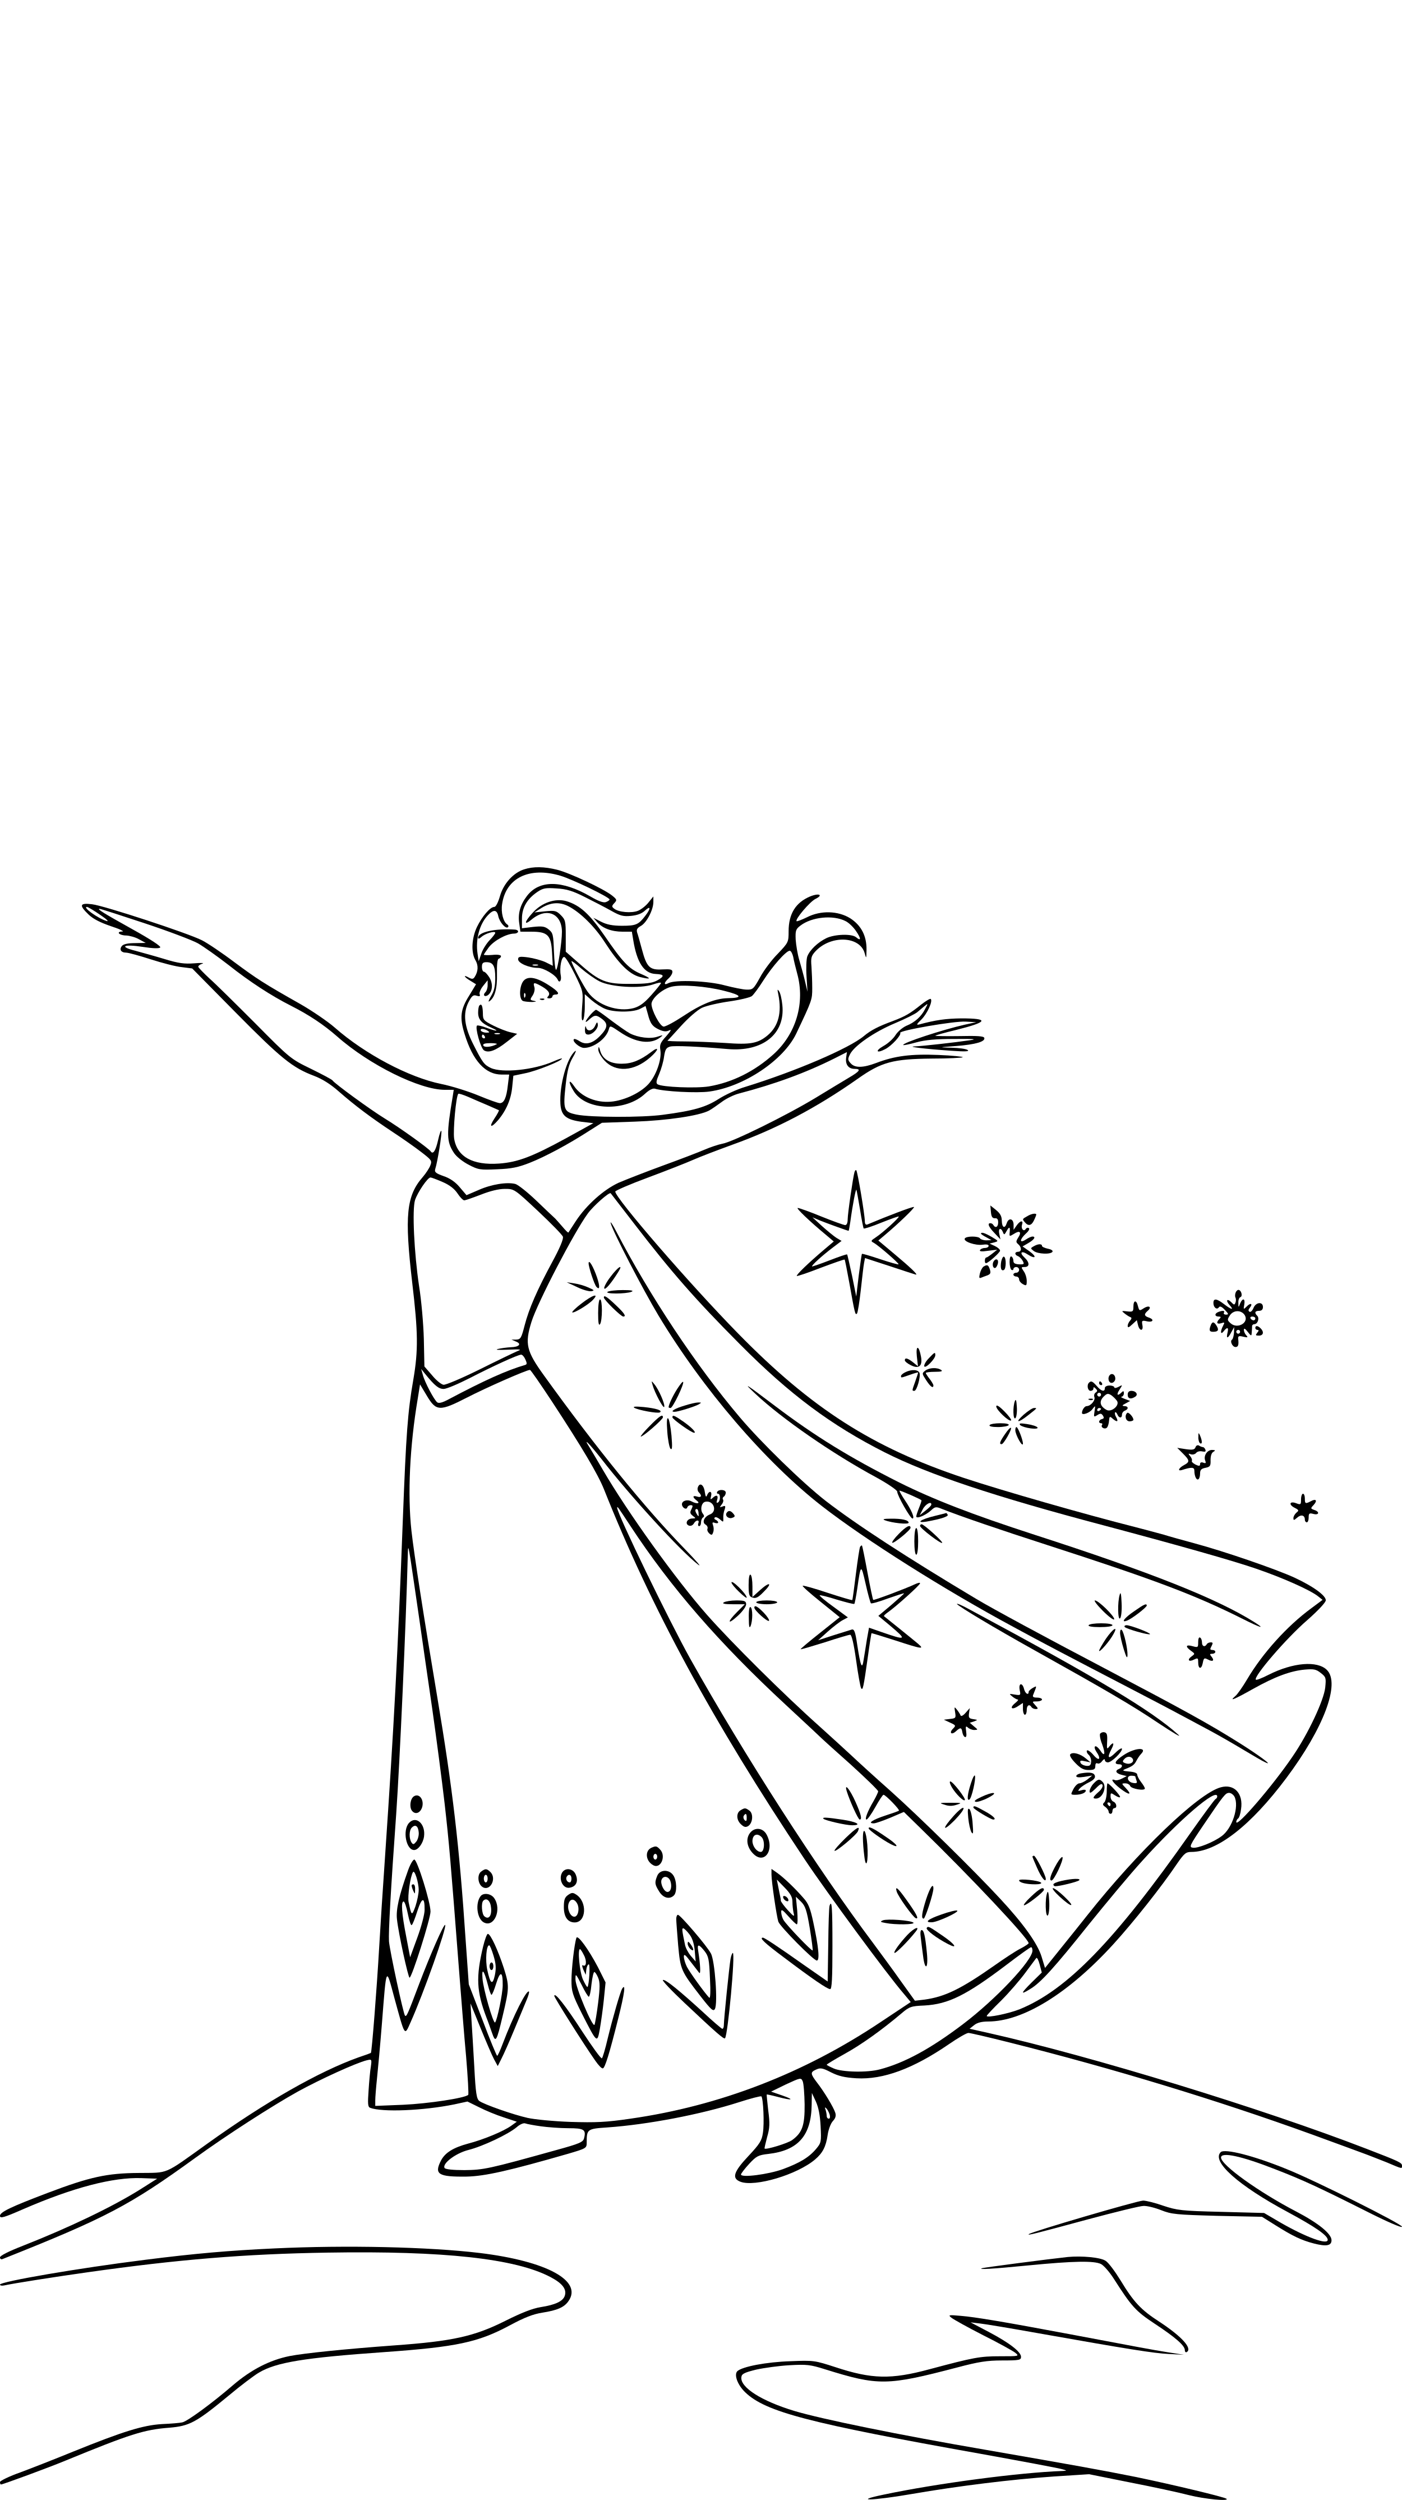 <?xml version="1.0" standalone="no"?>
<!DOCTYPE svg PUBLIC "-//W3C//DTD SVG 20010904//EN"
 "http://www.w3.org/TR/2001/REC-SVG-20010904/DTD/svg10.dtd">
<svg version="1.0" xmlns="http://www.w3.org/2000/svg"
 width="736pt" height="1312pt" viewBox="0 0 736 1312"
 preserveAspectRatio="xMidYMid meet">

<g transform="translate(0,1312) scale(0.1,-0.1)"
fill="#000000" stroke="none">
<path d="M2751 8557 c-56 -18 -107 -74 -126 -139 -10 -35 -22 -58 -30 -58 -22
0 -64 -50 -91 -105 -28 -59 -32 -134 -8 -175 16 -27 15 -59 -5 -89 -7 -10 -13
-11 -30 -2 -32 18 -25 3 9 -17 l29 -18 -35 -58 c-47 -74 -52 -117 -25 -203 43
-141 109 -213 195 -213 l39 0 -7 -56 c-7 -65 -20 -94 -42 -94 -9 0 -59 18
-112 40 -53 22 -142 50 -197 61 -167 34 -399 156 -558 296 -38 33 -119 88
-180 123 -193 109 -228 132 -348 221 -65 49 -141 100 -169 114 -73 37 -514
182 -577 189 -65 8 -69 -5 -18 -54 24 -23 61 -42 117 -61 46 -15 73 -28 60
-28 -35 -1 -16 -21 21 -21 18 -1 48 -9 67 -20 l35 -19 -56 -1 c-37 0 -61 -5
-69 -15 -15 -18 -5 -35 22 -35 12 0 70 -16 129 -35 59 -19 132 -38 163 -41
l55 -7 228 -231 c239 -242 299 -290 410 -332 45 -17 88 -44 132 -83 87 -76
169 -137 282 -212 52 -34 120 -82 151 -106 53 -41 57 -45 47 -70 -5 -14 -23
-41 -39 -60 -87 -99 -97 -203 -56 -555 31 -261 32 -356 6 -508 -30 -172 -38
-286 -55 -730 -27 -712 -46 -1074 -94 -1780 -11 -157 -25 -373 -31 -480 -11
-194 -38 -542 -43 -545 -1 -1 -31 -12 -67 -24 -204 -73 -486 -233 -790 -451
-235 -168 -200 -153 -363 -155 -165 -1 -256 -21 -475 -104 -195 -74 -252 -101
-252 -121 0 -15 19 -10 124 36 261 113 469 167 618 162 l83 -3 -90 -57 c-142
-89 -368 -198 -612 -294 -77 -30 -123 -53 -123 -62 0 -8 6 -12 13 -9 543 216
667 281 1012 531 164 119 405 274 540 349 119 65 303 149 359 163 28 7 28 6
23 -32 -4 -22 -9 -78 -12 -125 -5 -71 -4 -87 8 -92 63 -24 280 -15 442 18 l69
15 61 -30 c33 -17 91 -41 129 -53 l69 -23 -29 -21 c-40 -29 -146 -73 -227 -94
-78 -21 -121 -48 -142 -89 -37 -72 -14 -86 135 -84 96 2 224 31 533 120 95 28
97 29 97 59 0 70 3 72 108 79 213 15 490 68 690 132 62 20 116 34 119 31 10
-11 16 -143 8 -192 -6 -41 -17 -58 -76 -121 -78 -83 -89 -117 -42 -135 76 -29
298 37 392 117 40 34 57 67 66 129 4 28 16 60 27 72 14 15 18 28 13 44 -9 29
-60 113 -97 160 -34 45 -35 53 -3 67 22 10 34 8 78 -15 40 -20 71 -27 133 -31
140 -8 297 50 484 178 48 33 94 60 104 60 9 0 108 -23 219 -51 542 -136 1085
-301 1582 -481 121 -44 243 -89 270 -99 28 -10 83 -32 124 -48 85 -36 81 -35
81 -18 0 16 -13 22 -184 88 -548 212 -1445 487 -1988 609 l-98 22 24 19 c16
13 40 19 73 19 183 0 422 147 659 407 103 113 253 302 333 421 38 55 47 62 75
62 135 0 312 138 499 388 196 262 284 496 213 567 -50 50 -178 40 -308 -26
-33 -17 -62 -28 -65 -25 -15 14 159 217 269 312 59 52 98 94 98 105 0 25 -66
73 -165 119 -96 44 -365 137 -525 180 -63 17 -135 37 -160 45 -25 7 -92 25
-150 40 -261 66 -695 190 -903 259 -477 159 -796 363 -1182 757 -253 258 -645
711 -645 745 0 5 78 39 173 74 94 35 201 77 237 93 36 16 128 51 205 79 229
82 439 192 658 346 124 88 185 104 389 106 86 0 159 4 162 7 4 3 -54 9 -127
12 -145 6 -230 -5 -327 -42 -69 -26 -112 -27 -134 -2 -16 17 -16 23 -4 47 21
44 126 117 235 163 55 23 109 50 119 59 11 9 28 24 38 32 18 15 19 14 3 -15
-20 -40 -54 -71 -99 -89 -20 -9 -45 -30 -57 -49 -11 -18 -39 -44 -63 -57 -46
-26 -37 -41 10 -16 33 17 85 74 78 85 -8 12 285 63 344 59 l55 -3 -60 -13
c-115 -26 -333 -97 -323 -107 2 -2 32 4 68 14 47 13 103 18 200 18 106 1 123
-1 80 -7 -81 -12 -243 -30 -287 -32 -47 -1 46 -13 192 -23 72 -5 96 -4 85 4
-8 6 -46 11 -85 12 -69 2 -69 2 25 9 102 8 154 23 147 43 -3 9 -37 11 -130 9
-70 -1 -127 0 -127 2 0 2 49 16 108 30 169 42 178 61 29 61 -80 -1 -133 -8
-222 -32 -16 -4 -13 2 12 26 31 31 61 97 49 108 -3 3 -25 -10 -48 -28 -61 -49
-85 -63 -151 -88 -76 -28 -115 -48 -151 -78 -77 -65 -360 -186 -622 -267 -45
-13 -109 -43 -143 -65 -66 -42 -131 -61 -291 -82 -110 -15 -381 -14 -453 1
-68 14 -72 25 -57 160 8 71 17 106 37 140 15 25 20 40 12 33 -43 -35 -83 -180
-77 -277 4 -62 30 -83 113 -94 l60 -7 -145 -80 c-176 -96 -252 -125 -350 -132
-139 -10 -221 36 -236 132 -6 45 10 222 22 234 2 3 26 -5 52 -16 26 -12 72
-31 102 -44 30 -13 57 -25 59 -26 2 -1 -8 -21 -23 -43 -31 -47 -19 -53 19 -9
43 51 68 110 74 174 l6 59 62 13 c57 11 193 65 193 77 0 3 -20 -4 -45 -15
-102 -45 -269 -62 -329 -34 -35 17 -43 28 -93 127 -46 92 -53 159 -24 217 18
35 26 41 43 35 16 -5 20 -3 16 8 -3 7 5 27 18 43 l24 30 0 -26 c0 -14 -5 -30
-12 -37 -16 -16 -2 -28 16 -13 22 19 25 58 5 91 -10 16 -23 30 -29 30 -5 0
-10 11 -10 25 0 19 5 25 23 25 36 0 47 -19 47 -83 0 -44 -6 -69 -22 -95 -12
-20 -16 -32 -10 -28 29 18 43 68 41 144 -1 50 2 77 9 80 7 2 12 8 12 14 0 6
-19 9 -45 6 -25 -2 -45 -1 -45 1 0 2 12 20 26 39 28 36 93 71 132 72 26 0 30
19 5 21 -104 7 -193 -13 -193 -43 0 -7 7 -5 18 5 20 18 72 33 72 21 0 -4 -13
-22 -30 -39 -16 -17 -36 -48 -43 -70 l-14 -40 -6 40 c-11 75 10 155 55 202 29
31 47 29 54 -6 7 -32 40 -69 51 -57 4 4 2 10 -4 14 -21 13 -34 64 -27 107 20
137 142 197 305 149 62 -18 259 -113 259 -125 0 -4 -9 -10 -20 -14 -13 -4 -40
6 -79 29 -150 87 -270 89 -335 3 -35 -46 -48 -92 -40 -144 l6 -43 58 0 c85 0
103 -18 108 -108 l4 -71 -38 19 c-22 10 -63 21 -91 25 -45 6 -53 4 -53 -10 0
-20 57 -45 104 -45 31 0 93 -37 104 -62 9 -21 21 -4 16 22 -8 40 4 102 19 97
7 -2 32 -44 56 -93 43 -88 43 -90 37 -167 -4 -53 -3 -76 4 -72 5 3 10 36 10
72 l0 65 35 -31 c20 -17 52 -38 72 -46 46 -19 146 -19 183 0 l29 15 12 -42
c13 -52 25 -67 64 -84 22 -9 35 -9 50 -1 12 6 5 -6 -17 -31 -32 -35 -36 -46
-31 -75 7 -48 -22 -132 -63 -177 -46 -50 -140 -92 -212 -93 -73 -2 -143 31
-177 81 -31 45 -33 23 -3 -25 63 -103 273 -110 376 -12 21 19 39 28 50 25 47
-15 222 -24 286 -15 181 25 389 164 456 304 84 177 84 178 84 239 0 34 -2 84
-4 113 -4 45 -1 56 20 79 80 87 233 82 259 -8 9 -32 9 -31 10 17 1 73 -28 128
-85 165 -64 40 -156 43 -229 5 -27 -13 -51 -22 -53 -20 -10 9 70 103 99 117
43 21 19 32 -28 13 -76 -32 -113 -91 -113 -183 0 -57 -1 -59 -57 -118 -32 -32
-74 -88 -93 -124 -34 -61 -38 -65 -70 -64 -19 0 -71 11 -114 22 -87 24 -261
31 -297 12 -25 -14 -25 2 1 25 11 10 20 25 20 34 0 13 -10 15 -53 13 -66 -4
-82 11 -107 105 -10 37 -21 77 -25 88 -5 16 0 24 19 35 30 16 66 84 66 126 l0
29 -25 -31 c-13 -17 -38 -37 -55 -44 -34 -14 -103 -8 -126 11 -13 10 -13 14 1
29 15 16 14 19 -12 40 -44 35 -223 119 -288 135 -68 17 -125 18 -174 2z m321
-146 c46 -23 108 -55 138 -72 46 -26 63 -30 103 -26 32 3 56 12 72 27 31 29
33 13 3 -26 -36 -47 -49 -53 -122 -53 -50 0 -80 6 -110 21 l-41 21 20 -23 c28
-32 76 -50 133 -50 l49 0 7 -42 c19 -120 57 -178 119 -180 46 -2 47 -12 5 -35
-25 -13 -59 -17 -138 -17 -128 -1 -162 12 -267 105 l-73 64 0 83 c0 76 -2 85
-26 109 -23 23 -31 25 -82 20 l-57 -6 40 25 c47 28 93 31 138 8 63 -32 140
-108 193 -191 72 -111 128 -167 184 -181 61 -15 62 -8 1 18 -61 27 -93 61
-189 201 -77 112 -128 158 -198 179 -58 17 -130 -7 -178 -61 -44 -48 -47 -70
-5 -35 77 65 158 33 159 -64 0 -54 -22 -200 -31 -200 -4 0 -9 43 -11 96 -3 88
-5 98 -28 116 -20 16 -33 18 -82 13 l-58 -7 0 50 c0 57 26 103 80 140 31 21
44 23 102 19 53 -3 85 -13 150 -46z m-2547 -92 c33 -22 49 -37 35 -33 -45 13
-130 74 -103 74 4 0 35 -18 68 -41z m232 -44 c124 -41 251 -89 282 -106 31
-18 103 -69 161 -114 111 -88 225 -162 328 -214 93 -47 170 -98 242 -161 170
-150 434 -280 565 -280 l47 0 -5 -32 c-34 -202 -33 -240 6 -299 13 -20 46 -46
77 -62 51 -27 61 -28 150 -24 76 3 110 10 171 34 81 32 201 96 311 167 l68 43
172 6 c171 6 339 31 390 58 13 7 42 27 65 44 23 18 64 38 90 45 191 50 352
109 504 185 l65 33 -4 -29 c-5 -36 12 -59 44 -59 36 0 29 -12 -29 -46 -29 -17
-106 -64 -172 -104 -151 -92 -441 -235 -493 -243 -21 -4 -63 -18 -93 -31 -30
-13 -129 -51 -220 -84 -90 -33 -195 -74 -232 -90 -78 -36 -169 -117 -224 -201
-20 -31 -38 -58 -39 -60 -2 -2 -15 11 -30 29 -15 18 -33 37 -39 44 -7 6 -51
48 -98 93 -47 45 -97 85 -112 89 -44 11 -126 -2 -193 -32 l-63 -27 -35 41
c-23 28 -52 48 -85 59 -42 15 -49 21 -44 38 12 36 36 187 32 199 -2 6 -10 -15
-17 -47 -13 -58 -27 -78 -39 -60 -10 15 -160 123 -242 173 -75 46 -264 184
-273 199 -3 5 -54 32 -113 61 -107 52 -110 54 -293 239 -102 102 -210 209
-241 236 -30 28 -56 55 -58 60 -1 6 8 13 21 17 13 4 -6 5 -42 2 -52 -4 -83 0
-155 22 -49 15 -119 34 -155 44 -88 22 -61 36 41 20 51 -8 84 -9 90 -3 6 6
-49 42 -148 97 -151 84 -186 106 -170 106 5 0 110 -34 234 -75z m3683 10 c16
-8 41 -32 54 -52 27 -39 27 -55 0 -32 -23 19 -112 16 -156 -5 -45 -22 -87 -62
-100 -96 -5 -14 -7 -61 -4 -105 l5 -80 -13 55 c-7 30 -21 80 -30 111 -9 30
-17 79 -19 108 -2 47 1 55 25 73 60 46 173 57 238 23z m-276 -187 c3 -18 13
-58 21 -88 42 -153 -5 -316 -125 -424 -99 -89 -215 -147 -338 -168 -68 -11
-246 -4 -270 11 -9 6 -7 19 8 53 11 26 23 67 26 92 6 38 11 47 32 53 24 6 150
0 302 -13 184 -16 303 79 287 231 -3 30 -10 62 -17 72 -9 14 -10 11 -4 -17 19
-95 0 -166 -55 -213 -52 -44 -92 -51 -225 -41 -67 4 -162 8 -213 8 -51 0 -91
2 -89 4 2 1 34 36 71 77 37 41 85 83 109 95 23 11 88 26 145 34 56 8 110 21
118 28 9 7 37 45 61 83 48 75 119 155 138 155 6 0 14 -15 18 -32z m-1016 -129
c60 -30 212 -39 280 -16 23 8 42 12 42 8 0 -4 -23 -33 -51 -64 -37 -42 -61
-59 -92 -68 -83 -22 -189 14 -241 84 -23 31 -86 150 -86 162 0 4 23 -13 51
-38 28 -24 71 -55 97 -68z m-325 84 c-7 -2 -19 -2 -25 0 -7 3 -2 5 12 5 14 0
19 -2 13 -5z m981 -134 c92 -23 97 -37 15 -38 -64 -2 -136 -30 -229 -92 -50
-33 -98 -59 -107 -57 -20 4 -62 84 -63 118 0 29 56 79 104 91 50 13 184 3 280
-22z m-1480 -1003 c37 -16 62 -36 78 -60 13 -20 29 -36 35 -36 7 0 46 14 88
30 48 19 93 30 125 30 50 0 50 0 175 -117 68 -64 127 -124 130 -134 4 -12 -17
-61 -55 -131 -80 -148 -123 -246 -146 -335 -17 -66 -21 -73 -44 -74 l-25 0 23
-10 c32 -12 18 -29 -26 -30 -20 -1 -50 -5 -67 -9 -19 -5 1 -6 50 -4 70 3 76 2
50 -8 -16 -7 -106 -50 -198 -96 -93 -46 -178 -82 -189 -80 -12 2 -39 24 -60
50 l-40 46 -3 144 c-2 78 -13 204 -25 278 -26 174 -37 403 -21 452 14 41 66
118 81 118 5 0 34 -11 64 -24z m1007 -221 c195 -253 318 -394 554 -631 261
-263 479 -425 760 -567 230 -116 570 -230 1145 -382 387 -103 682 -186 806
-229 140 -48 283 -112 323 -144 l24 -19 -59 -44 c-127 -93 -256 -236 -337
-373 -23 -39 -51 -79 -62 -88 -35 -30 -8 -19 92 37 116 65 197 95 273 102 47
4 59 2 84 -18 27 -21 28 -26 23 -76 -7 -67 -90 -244 -172 -363 -104 -153 -295
-375 -295 -343 0 7 4 14 9 18 6 3 13 25 16 49 13 83 -36 135 -107 115 -118
-32 -436 -338 -699 -670 -28 -35 -89 -112 -137 -171 l-86 -107 -18 59 c-21 69
-96 174 -218 305 -131 142 -423 429 -575 565 -77 68 -169 152 -205 186 -36 33
-112 103 -170 155 -182 162 -464 442 -589 584 -163 185 -416 537 -546 760 -32
55 -65 110 -73 123 -32 50 0 17 65 -65 151 -195 417 -485 508 -555 22 -17 -10
20 -71 83 -209 215 -467 533 -737 908 -94 130 -103 167 -67 283 30 98 225 473
296 569 29 40 113 114 120 106 1 -1 57 -74 125 -162z m-573 -710 c9 -20 9 -26
-1 -29 -97 -28 -216 -82 -401 -180 -33 -18 -53 -23 -61 -16 -17 14 -65 105
-75 143 l-9 32 20 -25 c51 -63 72 -80 98 -80 15 0 76 26 137 57 120 62 253
123 270 123 6 0 16 -11 22 -25z m139 -220 c158 -241 241 -381 273 -460 250
-628 568 -1214 1055 -1945 117 -175 431 -602 521 -706 l35 -42 -158 -105
c-402 -269 -845 -440 -1313 -507 -130 -19 -181 -21 -315 -17 -88 3 -189 13
-225 21 -76 17 -230 71 -254 89 -14 11 -19 41 -26 177 -5 91 -12 203 -15 250
l-5 85 53 -130 c29 -71 61 -146 71 -164 l19 -35 20 40 c11 21 42 91 68 154 26
63 55 132 64 154 9 21 14 40 12 43 -12 12 -81 -124 -138 -274 -13 -35 -26 -63
-29 -63 -3 0 -38 84 -77 188 l-72 187 -16 225 c-34 508 -69 803 -150 1286 -70
416 -121 744 -135 869 -21 192 -9 445 33 694 l12 75 36 -60 c49 -82 67 -83
213 -8 97 50 308 143 328 144 4 0 55 -74 115 -165z m413 -655 c211 -321 462
-611 815 -938 105 -97 192 -179 195 -182 3 -3 69 -63 148 -133 78 -71 142
-133 142 -139 0 -5 -11 -28 -24 -51 -32 -54 -48 -97 -37 -97 5 0 26 29 46 65
20 36 39 65 43 65 11 0 87 -79 81 -83 -2 -3 -34 -14 -71 -26 -67 -22 -96 -41
-61 -41 10 0 49 14 88 30 l70 30 89 -87 c263 -256 566 -578 566 -602 0 -3 -20
-17 -46 -30 -25 -13 -84 -52 -132 -86 -178 -125 -261 -165 -368 -180 l-51 -6
-74 103 c-40 57 -106 146 -145 199 -292 389 -678 989 -961 1494 -110 197 -383
760 -383 791 0 11 3 6 70 -96z m-1110 -480 c17 -118 48 -336 70 -485 21 -148
50 -369 64 -490 24 -211 31 -296 76 -878 11 -141 27 -345 37 -452 9 -107 14
-197 11 -200 -17 -17 -210 -46 -340 -52 l-148 -6 0 29 c0 16 4 67 9 114 5 47
17 177 26 290 24 306 21 299 65 135 57 -208 53 -202 85 -130 68 151 192 501
182 512 -7 6 -77 -153 -137 -311 -59 -156 -66 -174 -74 -165 -9 11 -80 341
-84 390 -3 49 9 266 38 669 19 276 51 987 61 1365 1 45 3 42 15 -35 7 -47 27
-182 44 -300z m4280 -939 c27 -51 -11 -169 -68 -209 -44 -32 -123 -63 -149
-60 -22 3 -19 10 54 118 109 161 116 169 135 170 10 0 22 -9 28 -19z m-90 0
c0 -5 -4 -11 -8 -13 -5 -1 -64 -82 -132 -178 -399 -568 -649 -825 -898 -926
-58 -23 -172 -46 -172 -35 0 4 34 40 76 81 41 41 98 107 126 145 29 39 55 74
58 78 4 5 12 -11 18 -34 l11 -42 -54 -53 c-58 -58 -59 -66 -6 -33 55 33 127
113 305 336 92 114 219 267 284 338 192 213 392 385 392 336z m-970 -809 c0
-52 -195 -258 -366 -387 -169 -128 -305 -202 -434 -236 -66 -18 -197 -15 -242
4 -21 9 -38 18 -38 20 0 3 42 28 94 57 87 48 195 125 299 213 41 35 50 38 120
41 126 7 220 54 430 213 67 51 125 93 130 93 4 0 7 -8 7 -18z m-1196 -807 c1
-110 -12 -148 -65 -187 -22 -17 -138 -52 -145 -45 -2 1 5 28 13 60 14 48 15
72 6 140 -5 45 -9 83 -8 84 0 1 25 -4 55 -12 79 -21 95 -17 26 7 l-58 20 78
38 c78 36 79 36 88 16 5 -12 9 -66 10 -121z m84 -115 c4 -82 3 -87 -24 -119
-37 -44 -85 -73 -174 -106 -78 -28 -220 -46 -220 -28 0 5 19 30 43 56 38 41
48 46 101 52 156 18 225 96 227 259 l1 61 21 -45 c14 -31 22 -72 25 -130z m47
63 c4 -14 2 -23 -4 -23 -6 0 -11 6 -11 14 0 8 -3 23 -6 33 -5 12 -4 15 3 8 6
-5 14 -20 18 -32z m-1516 -63 c36 -5 101 -10 144 -10 83 0 95 -7 83 -53 -5
-20 -23 -28 -143 -61 -359 -100 -384 -105 -485 -106 -60 0 -99 4 -104 11 -14
23 58 78 126 95 75 19 208 82 252 119 17 15 37 24 46 20 8 -3 45 -10 81 -15z"/>
<path d="M3206 6700 c11 -44 170 -350 251 -485 232 -385 560 -768 858 -1000
225 -175 646 -441 1005 -634 147 -80 267 -143 600 -316 135 -70 268 -140 295
-155 28 -15 91 -49 140 -75 50 -27 128 -72 176 -101 47 -28 96 -57 110 -63 51
-25 -35 39 -146 108 -154 96 -266 158 -695 384 -320 168 -590 314 -675 365
-365 218 -632 392 -791 515 -123 96 -340 308 -450 438 -232 274 -473 638 -648
974 -20 39 -34 59 -30 45z"/>
<path d="M3090 6489 c0 -20 30 -111 41 -123 18 -20 19 3 3 50 -19 56 -44 98
-44 73z"/>
<path d="M3206 6420 c-21 -27 -36 -55 -34 -62 4 -11 35 24 73 85 29 46 1 30
-39 -23z"/>
<path d="M3029 6365 c30 -15 64 -24 75 -22 18 3 16 6 -14 19 -19 9 -53 19 -75
22 l-40 6 54 -25z"/>
<path d="M3190 6340 c-19 -12 96 -12 125 0 14 6 0 9 -45 9 -36 0 -72 -4 -80
-9z"/>
<path d="M3052 6278 c-29 -22 -50 -43 -48 -46 7 -7 88 42 110 67 33 36 -4 24
-62 -21z"/>
<path d="M3170 6310 c0 -12 90 -100 102 -100 17 0 6 17 -35 56 -50 48 -67 59
-67 44z"/>
<path d="M3140 6228 c0 -51 3 -68 10 -58 13 20 13 130 0 130 -6 0 -10 -31 -10
-72z"/>
<path d="M3426 5850 c11 -40 57 -126 61 -114 5 14 -29 92 -52 119 -16 20 -16
19 -9 -5z"/>
<path d="M3555 5830 c-23 -36 -45 -83 -45 -96 0 -2 5 -4 10 -4 12 0 74 130 66
137 -3 3 -16 -14 -31 -37z"/>
<path d="M3965 5805 c138 -130 405 -315 633 -438 62 -34 112 -68 112 -76 0
-20 69 -141 80 -141 14 0 -5 45 -41 98 -16 24 -28 46 -27 48 3 3 108 -43 115
-50 2 -2 -4 -19 -12 -39 -8 -20 -15 -41 -15 -46 0 -15 50 6 78 32 20 19 26 20
55 8 101 -40 306 -110 557 -191 560 -181 772 -261 1018 -384 101 -51 129 -59
67 -20 -195 123 -542 261 -1155 459 -327 106 -530 185 -709 274 -260 131 -442
243 -650 400 -164 124 -173 129 -106 66z m924 -582 c0 -5 -14 -19 -31 -32
l-30 -24 16 31 c14 28 47 45 45 25z"/>
<path d="M3595 5743 c-52 -15 -81 -33 -54 -33 19 0 105 27 127 39 16 10 15 10
-3 10 -11 0 -42 -7 -70 -16z"/>
<path d="M3330 5731 c20 -12 122 -31 134 -24 16 10 -18 21 -84 28 -43 4 -60 3
-50 -4z"/>
<path d="M3410 5635 c-30 -30 -50 -55 -46 -55 13 0 116 90 116 101 0 19 -17 8
-70 -46z"/>
<path d="M3530 5681 c0 -10 100 -81 114 -81 14 0 -15 30 -60 61 -45 31 -54 34
-54 20z"/>
<path d="M3503 5606 c3 -43 11 -84 17 -90 9 -8 10 9 5 69 -4 44 -12 85 -17 90
-7 7 -9 -16 -5 -69z"/>
<path d="M3664 5315 c-4 -9 -2 -21 5 -28 17 -17 13 -29 -9 -22 -25 8 -26 -3
-2 -21 21 -16 0 -19 -28 -4 -22 12 -50 3 -50 -15 0 -18 23 -32 28 -17 2 7 10
12 18 12 12 0 12 -4 4 -21 -9 -17 -8 -23 7 -35 17 -13 17 -13 -3 -14 -27 0
-40 -28 -18 -37 10 -4 20 1 26 10 11 21 32 22 24 2 -3 -8 -1 -15 4 -15 6 0 10
9 10 19 0 11 5 23 10 26 8 5 7 11 0 20 -16 20 -8 59 13 63 44 9 65 -52 23 -67
-30 -12 -42 -42 -22 -53 8 -5 13 -14 10 -22 -3 -7 2 -18 10 -25 12 -10 15 -8
20 7 4 11 3 27 -1 37 -5 14 -3 17 10 12 9 -3 17 -2 17 2 0 5 -6 11 -12 14 -7
2 -10 8 -6 12 5 5 16 0 27 -9 18 -17 19 -16 18 6 -1 13 2 33 7 45 6 19 4 22
-11 16 -16 -6 -16 -5 -5 10 8 9 11 21 8 26 -4 5 -2 12 4 16 5 3 10 13 10 21 0
16 -36 19 -45 4 -3 -5 -1 -10 4 -10 14 0 14 -37 0 -46 -8 -4 -9 0 -4 15 7 23
-4 28 -24 9 -11 -11 -13 -9 -8 10 6 26 -10 30 -21 5 -5 -14 -8 -9 -12 16 -5
38 -26 52 -36 26z m3 -137 c2 -18 0 -20 -7 -8 -12 18 -13 30 -2 30 4 0 9 -10
9 -22z"/>
<path d="M3814 5179 c-9 -16 12 -33 31 -25 14 5 15 9 5 21 -15 18 -26 19 -36
4z"/>
<path d="M4905 5163 c-71 -17 -102 -39 -40 -29 73 13 116 27 110 36 -4 6 -7
10 -8 9 -1 -1 -29 -8 -62 -16z"/>
<path d="M4645 5141 c35 -14 125 -24 125 -13 0 14 -36 22 -95 21 -36 0 -44 -3
-30 -8z"/>
<path d="M4830 5111 c0 -12 109 -95 116 -89 6 6 -96 98 -108 98 -5 0 -8 -4 -8
-9z"/>
<path d="M4718 5069 c-22 -22 -37 -43 -34 -46 6 -7 96 66 96 78 0 20 -24 7
-62 -32z"/>
<path d="M4800 5030 c0 -40 4 -70 10 -70 6 0 10 30 10 70 0 40 -4 70 -10 70
-6 0 -10 -30 -10 -70z"/>
<path d="M4515 5001 c-3 -6 -13 -71 -22 -143 -9 -73 -17 -134 -19 -136 -1 -2
-59 15 -129 38 -69 23 -129 40 -131 37 -3 -3 40 -41 95 -85 l99 -80 -104 -83
c-57 -45 -103 -84 -101 -85 2 -2 58 15 126 36 67 22 128 40 134 40 8 0 19 -47
31 -132 10 -73 22 -139 26 -147 9 -18 13 0 36 164 9 66 18 121 19 123 1 1 57
-16 125 -38 141 -46 155 -48 119 -17 -26 22 -170 138 -178 144 -3 2 6 11 19
20 43 30 170 144 170 153 0 5 -12 2 -27 -5 -46 -22 -216 -86 -219 -82 -2 2
-16 66 -30 143 -14 76 -27 140 -29 142 -2 2 -6 -1 -10 -7z m57 -296 c3 -3 43
8 88 25 46 16 85 29 86 27 1 -1 -29 -28 -66 -60 l-69 -58 59 -49 c94 -79 90
-82 -45 -35 l-63 22 -11 -61 c-5 -34 -13 -81 -17 -106 -8 -56 -16 -39 -34 78
-10 69 -16 83 -29 79 -9 -3 -52 -16 -96 -30 l-80 -26 50 45 c28 25 63 52 78
60 l28 15 -76 56 c-42 30 -74 57 -72 60 3 2 44 -8 91 -23 48 -14 89 -25 91
-22 2 2 9 37 15 78 19 133 20 133 44 28 12 -54 25 -100 28 -103z"/>
<path d="M3930 4801 c0 -52 3 -61 21 -66 16 -6 30 1 57 29 49 48 34 57 -17 11
l-41 -37 0 55 c0 31 -4 59 -10 62 -6 4 -10 -16 -10 -54z"/>
<path d="M3840 4814 c0 -6 18 -28 40 -49 22 -21 40 -35 40 -30 -1 19 -80 97
-80 79z"/>
<path d="M5878 4750 c-12 -40 -10 -136 2 -124 6 6 10 41 8 80 -2 49 -5 62 -10
44z"/>
<path d="M3800 4710 c-11 -7 3 -10 48 -10 l62 0 -40 -40 c-55 -55 -51 -71 4
-20 26 24 44 50 43 61 -1 16 -9 19 -52 19 -27 0 -57 -5 -65 -10z"/>
<path d="M3970 4710 c0 -5 25 -10 55 -10 30 0 55 5 55 10 0 6 -25 10 -55 10
-30 0 -55 -4 -55 -10z"/>
<path d="M5790 4665 c31 -31 57 -50 59 -44 4 14 -82 99 -101 99 -7 0 12 -25
42 -55z"/>
<path d="M5024 4701 c9 -13 194 -124 404 -241 378 -211 517 -292 652 -383 80
-53 127 -81 105 -61 -139 125 -414 291 -1094 656 -40 22 -70 35 -67 29z"/>
<path d="M5955 4664 c-52 -35 -73 -63 -39 -50 25 9 103 69 104 79 0 13 -14 7
-65 -29z"/>
<path d="M3931 4628 c0 -44 3 -57 9 -43 12 28 12 93 0 100 -6 4 -10 -17 -9
-57z"/>
<path d="M3960 4682 c0 -14 69 -76 77 -69 3 4 -9 23 -27 42 -33 34 -50 43 -50
27z"/>
<path d="M5715 4590 c-4 -6 18 -10 59 -10 37 0 66 4 66 10 0 6 -26 10 -59 10
-33 0 -63 -4 -66 -10z"/>
<path d="M5904 4581 c7 -10 126 -44 133 -38 5 6 -102 47 -123 47 -8 0 -13 -4
-10 -9z"/>
<path d="M5805 4518 c-19 -29 -35 -57 -35 -62 0 -13 56 51 75 87 27 48 -3 29
-40 -25z"/>
<path d="M5880 4550 c0 -14 9 -52 19 -85 14 -45 19 -53 20 -32 1 34 -18 118
-30 132 -5 5 -9 -1 -9 -15z"/>
<path d="M6290 4501 c0 -28 -1 -29 -30 -21 -35 10 -39 -2 -8 -24 22 -16 22
-16 3 -30 -25 -18 -14 -31 14 -16 19 9 21 8 21 -14 0 -37 17 -40 24 -5 5 27 8
29 27 19 26 -14 36 -6 19 15 -10 12 -10 15 4 15 9 0 16 5 16 10 0 6 -7 10 -15
10 -13 0 -14 4 -5 20 8 16 8 20 -4 20 -8 0 -18 -4 -21 -10 -10 -17 -25 -11
-25 9 0 11 -4 23 -10 26 -6 4 -10 -6 -10 -24z"/>
<path d="M5353 4250 c6 -28 5 -29 -26 -24 -30 5 -31 5 -13 -10 11 -9 24 -16
29 -16 5 0 -1 -9 -14 -19 -31 -25 -18 -38 15 -16 l26 17 0 -31 c0 -17 5 -31
10 -31 6 0 10 11 10 25 0 25 14 33 25 15 3 -5 13 -10 22 -10 14 0 14 3 -2 20
-18 20 -17 20 8 20 15 0 27 5 27 10 0 6 -12 10 -26 10 -19 0 -25 4 -20 15 20
50 20 48 -2 36 -12 -7 -22 -16 -22 -21 0 -20 -18 -9 -24 15 -9 36 -30 32 -23
-5z"/>
<path d="M5014 4133 c5 -30 3 -32 -27 -35 l-32 -4 32 -15 c31 -14 32 -16 16
-32 -22 -22 -8 -35 15 -14 24 22 30 21 34 -5 2 -12 8 -23 14 -25 7 -2 9 8 6
29 -4 27 -2 31 9 21 7 -7 22 -13 34 -13 20 1 20 1 -2 19 l-22 19 22 7 c21 8
21 8 -4 12 -22 3 -25 8 -22 31 l4 27 -22 -25 c-12 -14 -24 -20 -26 -14 -2 6
-11 20 -19 30 -14 18 -15 17 -10 -13z"/>
<path d="M5775 4020 c-3 -6 1 -31 11 -55 19 -52 13 -69 -11 -31 -10 14 -21 23
-26 20 -5 -3 -2 -15 6 -27 27 -39 16 -54 -14 -19 -16 19 -32 29 -35 24 -3 -5
1 -15 9 -22 8 -7 14 -23 13 -37 -2 -19 -7 -23 -27 -21 -13 2 -27 9 -29 17 -4
11 2 12 24 7 l29 -6 -24 20 c-29 25 -69 36 -82 23 -6 -6 4 -23 26 -46 28 -29
44 -37 70 -37 29 0 35 4 35 21 0 12 4 17 11 14 6 -4 17 1 24 11 9 11 14 14 15
7 0 -7 7 -13 16 -13 19 0 74 53 74 71 0 7 -16 -2 -35 -21 -37 -36 -45 -28 -20
20 17 33 10 40 -12 13 -12 -16 -13 -13 -11 27 2 35 -1 45 -14 48 -9 2 -19 -2
-23 -8z"/>
<path d="M5898 3908 c-45 -30 -54 -48 -22 -48 19 0 18 -16 -1 -24 -23 -9 -18
-23 12 -31 l28 -7 -25 -13 c-13 -7 -30 -11 -37 -8 -27 11 -11 -14 29 -45 47
-36 63 -34 28 3 -23 24 -23 25 -3 25 12 0 23 -6 26 -14 6 -15 77 -27 77 -13 0
5 -9 20 -20 34 -11 14 -20 32 -20 39 0 8 -16 14 -42 16 -33 3 -38 5 -23 12 39
15 50 23 61 45 7 13 17 28 23 34 39 39 -31 35 -91 -5z m48 -19 c10 -17 -12
-32 -36 -24 -17 5 -19 10 -9 21 14 17 35 18 45 3z m14 -93 c0 -2 3 -12 6 -21
5 -13 2 -16 -17 -13 -31 4 -39 38 -10 38 12 0 21 -2 21 -4z"/>
<path d="M5678 3813 c-16 -2 -28 -9 -28 -15 0 -7 15 -8 42 -4 l42 7 -26 -21
c-14 -11 -33 -20 -42 -20 -8 0 -22 -13 -31 -30 -15 -29 -15 -30 9 -30 31 0 56
10 56 22 0 5 -10 6 -22 2 -20 -6 -21 -5 -10 9 7 8 29 23 48 32 23 11 34 22 32
33 -3 18 -25 22 -70 15z"/>
<path d="M5097 3760 c-19 -58 -22 -94 -8 -85 12 7 35 108 29 125 -2 7 -12 -11
-21 -40z"/>
<path d="M5740 3758 c-11 -12 -20 -30 -20 -39 0 -14 7 -10 32 14 23 24 33 28
36 18 3 -8 -7 -25 -22 -37 -29 -26 -32 -34 -13 -34 36 0 60 63 35 88 -17 17
-24 15 -48 -10z"/>
<path d="M4997 3739 c21 -35 61 -75 68 -67 7 7 -63 98 -76 98 -6 0 -2 -14 8
-31z"/>
<path d="M5810 3717 c0 -24 -6 -49 -12 -56 -11 -10 -10 -15 5 -25 9 -7 17 -18
17 -25 0 -6 5 -11 10 -11 6 0 10 7 10 15 0 8 5 15 10 15 16 0 12 27 -5 34 -8
3 -15 15 -15 27 0 20 1 21 25 5 14 -9 25 -12 25 -7 0 9 -57 71 -66 71 -2 0 -4
-19 -4 -43z m20 -67 c0 -5 -2 -10 -4 -10 -3 0 -8 5 -11 10 -3 6 -1 10 4 10 6
0 11 -4 11 -10z"/>
<path d="M5150 3688 c-30 -14 -39 -22 -28 -25 9 -2 38 7 65 21 60 31 28 35
-37 4z"/>
<path d="M4958 3648 c22 -8 42 -8 65 0 29 9 26 10 -33 10 -59 0 -62 -1 -32
-10z"/>
<path d="M5007 3590 c-63 -70 -60 -88 4 -24 28 29 50 57 47 64 -2 7 -24 -10
-51 -40z"/>
<path d="M5110 3633 c0 -8 92 -63 104 -63 20 0 -1 20 -43 43 -52 29 -61 32
-61 20z"/>
<path d="M5083 3578 c3 -31 11 -65 17 -75 9 -14 10 -4 6 46 -2 35 -10 68 -16
75 -10 8 -11 -2 -7 -46z"/>
<path d="M5420 3375 c0 -2 11 -29 24 -58 22 -51 46 -81 46 -58 0 17 -53 121
-62 121 -4 0 -8 -2 -8 -5z"/>
<path d="M5548 3339 c-32 -56 -43 -89 -28 -89 13 0 63 105 58 122 -2 6 -16 -9
-30 -33z"/>
<path d="M5350 3251 c0 -12 37 -21 85 -21 23 0 35 4 30 9 -13 12 -115 22 -115
12z"/>
<path d="M5573 3248 c-24 -5 -43 -13 -43 -19 0 -5 4 -9 10 -9 23 0 116 23 125
31 12 11 -36 10 -92 -3z"/>
<path d="M5412 3165 c-26 -24 -42 -45 -36 -45 14 0 104 70 104 81 0 19 -23 7
-68 -36z"/>
<path d="M5563 3165 c64 -59 86 -58 25 0 -26 25 -53 45 -60 45 -7 -1 9 -21 35
-45z"/>
<path d="M5498 3187 c-13 -30 -10 -133 3 -120 5 5 9 38 7 74 -2 41 -6 57 -10
46z"/>
<path d="M3888 3619 c-24 -14 -23 -52 3 -75 15 -14 24 -16 37 -8 24 16 28 65
6 81 -21 15 -24 15 -46 2z m32 -41 c0 -16 -3 -19 -11 -11 -6 6 -8 16 -5 22 11
17 16 13 16 -11z"/>
<path d="M3934 3495 c-19 -30 -12 -70 18 -102 59 -63 116 15 73 97 -20 39 -67
42 -91 5z m64 -17 c19 -19 15 -78 -4 -78 -21 0 -43 29 -44 56 0 34 24 46 48
22z"/>
<path d="M3422 3423 c-38 -15 -34 -71 8 -93 39 -21 69 50 34 84 -16 17 -21 18
-42 9z m28 -48 c0 -8 -4 -15 -10 -15 -5 0 -10 7 -10 15 0 8 5 15 10 15 6 0 10
-7 10 -15z"/>
<path d="M2526 3297 c-22 -16 -18 -65 7 -81 39 -25 76 43 42 78 -20 19 -26 20
-49 3z m34 -37 c0 -11 -4 -20 -10 -20 -5 0 -10 9 -10 20 0 11 5 20 10 20 6 0
10 -9 10 -20z"/>
<path d="M2950 3290 c-18 -34 5 -82 38 -78 34 4 49 30 36 65 -12 37 -57 44
-74 13z m50 -30 c0 -11 -4 -20 -9 -20 -14 0 -23 18 -16 30 10 17 25 11 25 -10z"/>
<path d="M4050 3281 c0 -37 27 -220 36 -247 9 -26 185 -204 202 -204 16 0 10
69 -19 203 -15 70 -25 97 -51 125 -44 51 -103 107 -138 132 l-30 21 0 -30z
m110 -143 c0 -18 3 -44 6 -58 6 -22 2 -21 -30 14 -20 22 -36 44 -37 50 0 6 -2
18 -4 26 -2 8 -6 31 -10 50 l-7 35 41 -42 c31 -32 41 -50 41 -75z m91 -138
c10 -62 17 -115 15 -117 -5 -5 -138 134 -153 160 -7 12 -12 31 -12 42 0 16 7
12 37 -22 21 -24 41 -43 45 -43 5 0 5 33 2 73 l-7 72 27 -26 c22 -22 30 -43
46 -139z"/>
<path d="M4112 3159 c2 -7 10 -15 17 -17 8 -3 12 1 9 9 -2 7 -10 15 -17 17 -8
3 -12 -1 -9 -9z"/>
<path d="M3450 3274 c-14 -35 -13 -44 10 -81 21 -35 55 -44 78 -21 17 17 15
79 -4 106 -22 32 -71 30 -84 -4z m69 -26 c10 -29 3 -58 -15 -58 -18 0 -39 44
-31 64 9 23 36 19 46 -6z"/>
<path d="M2982 3174 c-17 -12 -22 -25 -22 -63 0 -52 20 -81 57 -81 61 0 67
108 8 146 -18 12 -24 11 -43 -2z m48 -45 c14 -26 5 -69 -15 -69 -20 0 -38 37
-31 66 8 30 31 31 46 3z"/>
<path d="M2523 3168 c-29 -38 -19 -119 17 -138 54 -29 96 68 54 128 -17 24
-56 29 -71 10z m55 -62 c4 -42 -13 -63 -35 -44 -14 11 -18 70 -6 82 18 18 38
-1 41 -38z"/>
<path d="M4355 3118 c-3 -7 -6 -100 -7 -206 l-3 -192 -125 87 c-143 101 -207
143 -215 143 -21 0 10 -29 108 -102 151 -114 230 -168 245 -168 9 0 12 56 12
225 0 207 -3 246 -15 213z"/>
<path d="M3550 3048 c0 -13 5 -74 10 -137 12 -129 14 -135 118 -269 56 -72 67
-81 75 -66 16 28 0 253 -21 291 -20 39 -161 203 -173 203 -5 0 -9 -10 -9 -22z
m68 -79 c16 -20 25 -47 29 -86 l5 -58 -26 30 c-14 17 -27 42 -30 58 -16 76
-17 87 -9 86 4 0 18 -13 31 -30z m81 -90 c21 -27 24 -44 28 -142 4 -71 2 -108
-4 -102 -24 25 -102 133 -117 162 -9 18 -16 42 -16 53 0 17 8 11 36 -27 20
-26 40 -52 45 -58 8 -8 6 41 -6 118 -6 35 4 34 34 -4z"/>
<path d="M3610 2919 c0 -9 7 -22 15 -29 19 -16 19 0 0 26 -12 16 -14 16 -15 3z"/>
<path d="M2536 2903 c-38 -160 -35 -234 18 -373 10 -25 22 -60 28 -77 20 -58
24 -52 57 87 35 147 35 157 6 250 -30 93 -70 180 -84 180 -5 0 -16 -30 -25
-67z m55 -48 c13 -43 14 -66 7 -101 -12 -56 -24 -48 -40 27 -11 52 -5 129 10
129 4 0 14 -25 23 -55z m-30 -152 c7 -29 16 -53 19 -53 4 0 15 27 25 60 21 68
35 64 34 -10 0 -44 -29 -183 -40 -195 -9 -9 -62 174 -66 230 -5 60 8 45 28
-32z"/>
<path d="M2570 2800 c0 -11 5 -20 10 -20 6 0 10 9 10 20 0 11 -4 20 -10 20 -5
0 -10 -9 -10 -20z"/>
<path d="M3026 2949 c-11 -32 -26 -163 -26 -223 0 -58 5 -75 54 -173 81 -159
81 -159 95 -82 6 35 16 105 21 154 l9 90 -40 80 c-50 95 -107 173 -113 154z
m39 -90 c17 -31 13 -65 -5 -54 -6 3 -4 -6 2 -22 l13 -28 3 28 c2 15 8 27 13
27 8 0 2 -108 -7 -119 -2 -2 -13 16 -24 40 -17 39 -29 159 -15 159 2 0 12 -14
20 -31z m75 -119 c10 -24 10 -51 0 -132 -7 -57 -16 -108 -19 -115 -9 -18 -101
199 -100 238 0 33 1 32 32 -28 17 -35 34 -63 38 -63 4 0 11 29 14 65 4 36 11
65 15 65 4 0 13 -13 20 -30z"/>
<path d="M3835 2838 c-7 -43 -35 -316 -35 -346 0 -13 -4 -22 -9 -20 -5 2 -50
40 -98 85 -125 114 -200 176 -213 171 -6 -2 44 -55 112 -119 171 -161 208
-193 214 -187 15 16 55 448 41 448 -3 0 -9 -15 -12 -32z"/>
<path d="M3266 2682 c-10 -17 -49 -151 -76 -262 -12 -52 -26 -99 -30 -103 -4
-5 -50 59 -103 140 -88 136 -147 211 -147 187 0 -9 156 -256 216 -341 16 -23
33 -41 39 -39 11 3 34 76 81 264 33 131 40 186 20 154z"/>
<path d="M4445 3719 c15 -49 60 -149 68 -149 14 0 7 28 -22 93 -29 65 -60 103
-46 56z"/>
<path d="M4323 3574 c9 -9 117 -34 150 -34 55 0 25 18 -48 29 -86 13 -111 14
-102 5z"/>
<path d="M4438 3472 c-34 -33 -60 -63 -57 -66 7 -7 115 83 123 103 14 32 -7
20 -66 -37z"/>
<path d="M4560 3524 c0 -9 75 -62 118 -84 48 -24 32 0 -27 39 -67 46 -91 57
-91 45z"/>
<path d="M4530 3473 c0 -21 3 -62 7 -92 9 -81 23 -31 16 58 -6 74 -23 99 -23
34z"/>
<path d="M4862 3152 c-23 -73 -27 -102 -13 -102 8 0 51 132 51 158 0 32 -18 5
-38 -56z"/>
<path d="M4707 3193 c7 -26 86 -136 101 -141 18 -6 3 24 -52 100 -42 59 -58
72 -49 41z"/>
<path d="M4943 3072 c-73 -25 -93 -43 -50 -41 30 1 144 54 132 61 -6 3 -43 -6
-82 -20z"/>
<path d="M4635 3041 c-16 -7 -14 -9 14 -14 49 -10 157 -9 146 2 -14 12 -136
21 -160 12z"/>
<path d="M4865 3001 c-6 -10 54 -55 113 -85 52 -27 37 -2 -25 41 -77 53 -81
55 -88 44z"/>
<path d="M4764 2965 c-43 -46 -78 -95 -67 -95 8 0 67 58 107 108 31 37 -3 26
-40 -13z"/>
<path d="M4834 2948 c3 -24 8 -67 12 -95 10 -80 28 -66 20 15 -9 93 -16 122
-28 122 -6 0 -8 -16 -4 -42z"/>
<path d="M2173 3692 c-19 -12 -25 -55 -11 -75 18 -24 46 -13 55 21 9 38 -17
71 -44 54z"/>
<path d="M2147 3552 c-35 -39 -15 -142 27 -142 21 0 47 35 52 71 9 66 -42 112
-79 71z m51 -48 c2 -16 -4 -38 -12 -49 -14 -17 -17 -18 -26 -5 -13 21 -13 63
2 78 18 18 33 9 36 -24z"/>
<path d="M2142 3303 c-48 -134 -64 -207 -58 -257 8 -75 59 -306 66 -306 12 0
110 309 110 347 0 50 -70 273 -85 273 -7 0 -22 -26 -33 -57z m56 -103 c0 -19
-8 -57 -17 -85 -19 -53 -21 -51 -36 22 -6 30 9 135 23 157 8 15 30 -54 30 -94z
m31 -105 c0 -22 -17 -87 -38 -144 l-38 -104 -21 111 c-23 118 -28 182 -13 182
5 0 15 -29 22 -65 7 -35 16 -62 20 -59 5 2 18 36 30 74 24 74 39 76 38 5z"/>
<path d="M2161 3223 c0 -5 4 -17 9 -28 8 -18 9 -17 9 8 1 15 -3 27 -9 27 -5 0
-10 -3 -9 -7z"/>
<path d="M2746 7969 c-21 -31 -21 -95 0 -103 9 -3 30 -5 47 -5 23 1 26 3 10 6
-21 4 -22 6 -7 28 9 14 13 33 9 45 -7 23 -2 25 28 9 42 -22 58 -41 46 -56 -9
-10 -8 -13 5 -13 9 0 16 5 16 10 0 6 7 10 15 10 28 0 15 18 -34 49 -68 44
-113 50 -135 20z m11 -81 c-3 -8 -6 -5 -6 6 -1 11 2 17 5 13 3 -3 4 -12 1 -19z"/>
<path d="M2838 7873 c7 -3 16 -2 19 1 4 3 -2 6 -13 5 -11 0 -14 -3 -6 -6z"/>
<path d="M2517 7843 c-4 -3 -7 -21 -7 -38 0 -36 19 -57 70 -79 47 -21 26 -20
-27 0 -24 9 -46 14 -49 11 -11 -11 20 -120 37 -130 24 -15 62 -1 120 45 l54
42 -35 8 c-19 4 -60 20 -90 35 -52 26 -55 31 -55 65 -1 38 -7 53 -18 41z m43
-133 c12 -8 11 -10 -7 -10 -12 0 -25 5 -28 10 -8 13 15 13 35 0z m63 -17 c-7
-2 -19 -2 -25 0 -7 3 -2 5 12 5 14 0 19 -2 13 -5z m-78 -13 c3 -5 1 -10 -4
-10 -6 0 -11 5 -11 10 0 6 2 10 4 10 3 0 8 -4 11 -10z m62 -41 c-29 -15 -65
-18 -70 -6 -3 8 8 12 39 12 23 0 37 -3 31 -6z"/>
<path d="M3103 7798 c-31 -35 -39 -56 -11 -30 30 27 38 27 71 2 30 -24 27 -46
-14 -88 -38 -39 -74 -48 -106 -27 -14 9 -27 14 -30 11 -11 -11 30 -46 53 -46
51 0 117 49 130 97 6 22 7 21 56 -12 84 -58 163 -69 214 -30 17 13 16 14 -14
4 -38 -13 -101 -5 -145 17 -17 9 -62 41 -101 70 -39 30 -73 54 -77 54 -3 0
-15 -10 -26 -22z"/>
<path d="M3125 7738 c-12 -29 -42 -35 -48 -11 -3 12 -5 8 -6 -9 -1 -21 4 -28
17 -28 24 0 55 34 50 55 -2 13 -5 11 -13 -7z"/>
<path d="M3141 7612 c-1 -12 14 -38 32 -58 59 -64 156 -58 240 16 46 40 49 62
5 28 -57 -43 -101 -61 -153 -61 -61 -1 -101 23 -114 67 -7 25 -9 26 -10 8z"/>
<path d="M4486 6969 c-8 -27 -36 -219 -36 -249 0 -18 -5 -30 -13 -30 -7 0 -63
20 -125 45 -61 25 -117 45 -124 45 -11 0 63 -71 150 -143 l39 -33 -51 -43
c-80 -68 -148 -133 -143 -138 3 -2 59 17 126 43 67 25 123 45 125 43 2 -2 13
-58 25 -124 29 -163 31 -169 40 -159 4 5 13 61 20 124 7 63 14 127 17 141 l5
26 132 -43 c72 -24 133 -44 136 -44 10 0 -32 40 -111 106 l-87 73 32 27 c74
62 160 145 155 149 -4 4 -136 -46 -245 -92 -8 -3 -13 3 -13 18 0 32 -38 261
-45 267 -2 3 -6 -1 -9 -9z m29 -198 c8 -52 17 -96 19 -99 3 -2 45 11 93 31 48
19 89 34 91 32 5 -5 -86 -87 -120 -109 -27 -18 -28 -20 -11 -29 25 -14 135
-109 130 -113 -2 -2 -45 10 -96 27 -51 17 -94 30 -96 28 -2 -2 -9 -53 -17
-114 l-13 -110 -22 109 c-13 60 -24 110 -26 112 -2 2 -43 -12 -92 -31 -49 -19
-90 -33 -92 -32 -4 5 52 56 110 100 l45 34 -27 16 c-14 9 -48 37 -76 62 l-50
46 40 -17 c37 -15 145 -54 150 -54 1 0 5 21 9 48 12 89 29 177 32 167 2 -5 10
-52 19 -104z"/>
<path d="M5202 6759 c2 -25 8 -34 21 -33 12 1 17 -5 17 -22 0 -24 -14 -32 -25
-14 -3 6 -10 10 -16 10 -17 0 -9 -20 22 -52 l31 -33 -6 28 c-7 30 8 37 19 10
6 -16 8 -15 20 7 14 25 19 21 15 -13 -1 -17 0 -17 23 -3 30 20 42 10 22 -20
-12 -19 -12 -24 0 -34 19 -16 19 -40 0 -40 -19 0 -20 -16 -1 -23 8 -3 19 -14
25 -25 9 -17 7 -19 -19 -18 -21 1 -30 6 -30 18 0 9 -4 20 -10 23 -6 4 -10 -8
-10 -29 0 -19 5 -38 10 -41 6 -3 10 -1 10 4 0 6 7 11 15 11 8 0 15 -7 15 -15
0 -8 -7 -15 -15 -15 -8 0 -15 -4 -15 -10 0 -5 7 -10 15 -10 8 0 15 -7 15 -15
0 -8 9 -19 20 -25 18 -10 20 -8 20 17 0 16 -7 39 -16 51 -14 21 -14 22 5 22
27 0 27 24 -1 50 -28 26 -16 38 17 16 42 -27 50 -13 10 16 l-37 26 31 18 c31
18 40 34 21 34 -6 0 -22 -7 -35 -16 -34 -22 -33 0 0 31 15 13 22 26 16 29 -5
4 -12 2 -16 -4 -10 -17 -26 0 -20 21 9 26 -9 24 -28 -3 l-16 -23 0 28 c-1 32
-26 37 -36 7 -10 -31 -25 -24 -26 13 0 23 -8 38 -30 56 l-30 24 3 -34z"/>
<path d="M5395 6738 c-29 -16 -29 -16 -15 -33 18 -22 35 -18 48 10 7 14 12 28
12 30 0 9 -25 5 -45 -7z"/>
<path d="M5150 6645 c0 -2 12 -11 28 -19 l27 -15 -27 -1 c-15 0 -30 5 -33 10
-8 13 -72 13 -80 0 -10 -16 55 -38 93 -33 20 3 32 1 32 -6 0 -6 -9 -11 -19
-11 -11 0 -23 -5 -26 -11 -5 -7 8 -9 41 -4 l49 6 -25 -20 c-14 -11 -28 -21
-32 -21 -9 0 -11 -30 -2 -30 11 0 74 56 74 66 0 6 -12 17 -27 24 l-28 13 24 6
c24 7 24 7 -13 29 -36 21 -56 27 -56 17z"/>
<path d="M5427 6579 c-18 -10 -18 -11 0 -25 21 -16 89 -19 98 -4 4 6 -7 13
-24 16 -17 4 -31 10 -31 15 0 12 -21 11 -43 -2z"/>
<path d="M5256 6499 c-6 -34 0 -53 15 -44 11 8 12 62 0 69 -5 3 -11 -8 -15
-25z"/>
<path d="M5214 6495 c-8 -21 6 -41 17 -24 12 19 11 39 -1 39 -6 0 -13 -7 -16
-15z"/>
<path d="M5163 6472 c-6 -4 -15 -20 -19 -36 -5 -22 -4 -27 7 -22 8 3 22 9 32
12 18 7 20 14 11 38 -7 18 -13 19 -31 8z"/>
<path d="M6486 6334 c-3 -9 -3 -20 0 -25 3 -6 3 -17 0 -25 -5 -14 -8 -14 -22
1 -23 23 -31 9 -9 -15 25 -28 10 -25 -29 5 -39 30 -56 32 -56 6 0 -24 19 -38
29 -22 5 7 15 3 31 -14 20 -21 21 -25 6 -25 -9 0 -14 5 -11 10 7 11 -6 13 -29
4 -21 -8 -20 -24 1 -24 13 0 14 -3 5 -12 -19 -19 -14 -30 9 -23 18 6 19 5 10
-13 -16 -30 -14 -51 3 -29 19 24 27 21 20 -8 -8 -33 2 -32 20 3 l15 27 -1 -30
c-1 -16 -6 -33 -10 -36 -13 -8 2 -39 18 -39 14 0 18 11 14 43 -1 15 4 17 27
11 23 -5 26 -4 16 7 -7 7 -13 20 -13 29 0 10 6 8 20 -10 18 -23 20 -24 21 -5
1 11 2 26 2 33 -1 6 5 12 12 12 17 0 28 31 15 44 -16 16 -12 26 10 26 13 0 20
7 20 20 0 30 -38 26 -50 -6 -6 -14 -15 -22 -20 -19 -8 5 -7 11 1 21 18 22 4
28 -16 7 -17 -17 -18 -17 -13 10 6 33 -9 36 -22 5 -8 -22 -9 -22 -9 4 -1 14 4
28 11 30 13 5 4 38 -11 38 -5 0 -12 -7 -15 -16z m48 -116 c25 -40 -38 -76 -74
-43 -18 16 -18 19 -3 42 19 28 59 28 77 1z m56 -18 c0 -5 -4 -10 -9 -10 -6 0
-13 5 -16 10 -3 6 1 10 9 10 9 0 16 -4 16 -10z m-80 -70 c0 -5 -4 -10 -10 -10
-5 0 -10 5 -10 10 0 6 5 10 10 10 6 0 10 -4 10 -10z"/>
<path d="M5950 6262 c0 -26 -3 -28 -32 -25 -31 4 -32 3 -14 -11 10 -8 24 -17
30 -19 8 -3 7 -8 -1 -18 -7 -7 -13 -20 -13 -28 0 -11 6 -9 24 8 l24 22 6 -25
c8 -34 30 -34 23 0 -4 23 -2 25 24 19 33 -7 40 10 9 20 -24 8 -25 18 -5 35 23
20 7 31 -20 14 -23 -15 -24 -15 -31 10 -8 35 -24 33 -24 -2z"/>
<path d="M6356 6164 c-10 -26 -7 -34 12 -34 27 0 32 9 19 31 -14 23 -23 24
-31 3z"/>
<path d="M6590 6150 c0 -5 5 -10 11 -10 8 0 8 -5 -1 -15 -10 -13 -9 -15 9 -15
23 0 28 19 9 38 -15 15 -28 16 -28 2z"/>
<path d="M4813 6002 l6 -53 -26 21 c-28 22 -43 26 -43 10 0 -5 14 -17 31 -25
42 -22 63 -5 54 44 -11 61 -28 63 -22 3z"/>
<path d="M4876 5991 c-16 -16 -26 -35 -24 -42 5 -15 58 39 58 58 0 18 -3 17
-34 -16z"/>
<path d="M4857 5926 c-18 -14 -17 -16 5 -50 22 -34 38 -46 38 -27 0 4 -9 20
-20 34 -11 14 -20 28 -20 31 0 3 21 6 48 6 34 0 43 3 32 10 -21 14 -62 12 -83
-4z"/>
<path d="M4753 5918 c-13 -6 -23 -15 -23 -20 0 -11 0 -10 49 7 22 8 41 13 41
11 0 -2 -7 -23 -15 -46 -18 -50 -18 -50 -5 -50 13 0 34 75 27 94 -7 18 -41 20
-74 4z"/>
<path d="M5827 5904 c-15 -15 -7 -45 11 -42 9 2 17 12 17 22 0 20 -16 31 -28
20z"/>
<path d="M5717 5863 c-13 -12 -7 -43 8 -43 8 0 15 5 15 12 0 9 3 9 12 0 10
-10 10 -14 0 -21 -7 -4 -10 -15 -7 -23 7 -17 -19 -48 -40 -48 -11 0 -25 -20
-25 -36 0 -14 40 0 54 19 17 22 17 22 12 -10 -5 -31 -4 -32 15 -20 16 10 21 9
29 -3 7 -11 5 -16 -5 -18 -17 -4 -21 -22 -4 -22 5 0 8 -4 4 -9 -8 -13 15 -25
26 -14 5 5 10 21 11 36 2 23 4 25 18 12 24 -21 33 -18 20 6 -7 11 -9 23 -6 26
3 3 8 -2 12 -11 8 -20 24 -21 24 -1 0 9 7 18 15 21 21 8 19 24 -2 24 -14 1
-13 4 6 14 l24 13 -29 11 c-16 6 -23 11 -16 11 6 1 12 9 12 18 0 13 -3 14 -12
5 -22 -22 -29 -13 -11 14 17 27 17 27 -5 15 -12 -6 -22 -8 -22 -3 0 5 -11 10
-25 10 -15 0 -25 -6 -25 -14 0 -21 -18 -17 -42 11 -23 26 -30 29 -41 18z m63
-63 c0 -5 -4 -10 -10 -10 -5 0 -10 5 -10 10 0 6 5 10 10 10 6 0 10 -4 10 -10z
m84 -33 c15 -23 -29 -61 -55 -47 -34 19 -40 43 -17 68 19 19 24 20 42 9 11 -8
24 -21 30 -30z m-84 -41 c0 -3 -4 -8 -10 -11 -5 -3 -10 -1 -10 4 0 6 5 11 10
11 6 0 10 -2 10 -4z"/>
<path d="M5770 5860 c0 -5 5 -10 11 -10 5 0 7 5 4 10 -3 6 -8 10 -11 10 -2 0
-4 -4 -4 -10z"/>
<path d="M5920 5800 c0 -21 16 -26 39 -11 18 11 5 31 -20 31 -12 0 -19 -7 -19
-20z"/>
<path d="M5328 5767 c-12 -30 -10 -103 3 -90 5 5 9 32 7 59 -2 34 -5 43 -10
31z"/>
<path d="M5718 5773 c7 -3 16 -2 19 1 4 3 -2 6 -13 5 -11 0 -14 -3 -6 -6z"/>
<path d="M5230 5738 c0 -18 69 -83 78 -73 3 3 -13 25 -36 48 -28 28 -42 36
-42 25z"/>
<path d="M5374 5695 c-48 -43 -31 -46 22 -4 51 40 50 39 32 39 -8 0 -32 -16
-54 -35z"/>
<path d="M5917 5704 c-15 -15 -7 -44 13 -44 11 0 20 4 20 8 0 15 -26 43 -33
36z"/>
<path d="M5195 5640 c-4 -6 13 -10 44 -10 27 0 53 5 56 10 4 6 -13 10 -44 10
-27 0 -53 -4 -56 -10z"/>
<path d="M5356 5640 c6 -6 31 -14 55 -17 60 -7 40 14 -21 23 -35 5 -42 4 -34
-6z"/>
<path d="M5276 5593 c-27 -39 -32 -53 -18 -53 11 0 56 80 49 86 -3 3 -17 -12
-31 -33z"/>
<path d="M5330 5613 c1 -25 39 -93 40 -70 0 20 -26 87 -34 87 -4 0 -6 -8 -6
-17z"/>
<path d="M6291 5578 c-1 -15 4 -30 9 -33 12 -7 12 12 0 40 -8 18 -9 17 -9 -7z"/>
<path d="M6276 5524 c-5 -13 -15 -15 -51 -10 l-45 7 30 -30 c36 -36 37 -44 5
-61 -26 -14 -35 -32 -12 -26 53 17 67 16 67 -3 0 -28 11 -52 21 -45 5 3 9 16
9 30 0 19 6 26 28 30 25 5 28 10 27 41 0 21 5 38 15 43 12 8 11 9 -7 10 -26 0
-46 -31 -36 -56 5 -13 3 -16 -10 -11 -11 4 -17 1 -17 -7 0 -11 -5 -12 -24 -3
-13 7 -22 15 -19 20 2 4 -1 15 -9 24 -11 14 -11 16 4 10 9 -3 22 0 28 8 6 7
20 10 32 7 15 -3 19 -1 16 9 -3 8 -9 14 -14 14 -5 0 -14 4 -20 8 -7 4 -15 0
-18 -9z"/>
<path d="M6830 5250 c0 -27 -2 -29 -25 -20 -34 13 -42 -6 -10 -23 24 -12 25
-15 11 -26 -9 -8 -16 -20 -16 -29 0 -13 3 -12 19 2 21 19 41 14 41 -10 0 -8 5
-14 10 -14 6 0 10 11 10 25 0 22 3 25 25 19 30 -8 34 12 4 21 -19 7 -20 8 -3
26 21 23 13 35 -14 20 -29 -15 -32 -14 -32 14 0 14 -4 25 -10 25 -5 0 -10 -13
-10 -30z"/>
<path d="M6408 1824 c-49 -49 93 -175 352 -314 145 -78 210 -123 210 -146 0
-28 -112 13 -245 89 l-89 52 -226 6 c-209 5 -230 8 -303 32 -42 15 -90 27
-106 27 -28 0 -588 -164 -600 -176 -9 -8 24 0 312 78 142 38 272 70 290 70 18
1 59 -9 92 -22 55 -22 80 -24 295 -30 l235 -5 67 -42 c95 -60 140 -81 205 -98
66 -17 93 -12 93 17 0 34 -69 90 -186 151 -196 102 -394 244 -394 283 0 31
107 8 283 -61 145 -56 229 -95 470 -216 118 -60 197 -94 197 -86 0 14 -457
243 -605 302 -171 70 -327 110 -347 89z"/>
<path d="M1440 1319 c-236 -11 -412 -26 -680 -60 -344 -43 -760 -114 -760
-130 0 -5 10 -7 23 -4 45 10 267 45 438 69 474 67 823 96 1259 103 609 10 987
-31 1171 -129 61 -32 85 -63 74 -97 -9 -29 -49 -48 -126 -60 -44 -7 -102 -30
-184 -71 -165 -83 -278 -108 -585 -130 -260 -19 -473 -41 -550 -56 -104 -21
-201 -71 -296 -152 -110 -95 -241 -191 -267 -196 -12 -3 -60 -7 -107 -9 -99
-6 -203 -38 -465 -144 -93 -38 -218 -87 -277 -109 -60 -21 -108 -45 -108 -51
0 -7 2 -13 5 -13 10 0 257 91 343 127 334 137 408 161 541 171 106 9 140 27
311 168 63 53 135 107 159 121 91 54 234 78 661 108 378 27 490 51 656 140 78
42 122 59 172 67 77 12 114 28 136 60 76 107 -113 210 -465 253 -267 32 -700
42 -1079 24z"/>
<path d="M5605 1274 c-93 -10 -441 -55 -450 -59 -23 -8 51 -4 245 15 235 23
344 25 380 7 14 -7 44 -41 67 -77 94 -147 115 -170 213 -235 111 -73 160 -116
160 -140 0 -9 5 -13 10 -10 31 19 -26 82 -145 160 -96 62 -134 103 -203 217
-29 47 -63 93 -78 102 -26 18 -125 27 -199 20z"/>
<path d="M4995 955 c11 -9 85 -50 165 -91 80 -40 156 -82 169 -92 23 -19 22
-19 -80 -19 -105 0 -137 -6 -369 -68 -203 -55 -304 -52 -495 11 -108 35 -113
36 -235 31 -126 -4 -252 -28 -279 -52 -19 -19 1 -73 42 -112 107 -102 332
-161 1235 -322 216 -39 408 -75 425 -80 29 -8 30 -9 6 -10 -227 -8 -659 -65
-939 -124 -169 -35 -63 -33 146 3 249 43 528 77 746 92 l185 12 214 -43 c118
-23 258 -53 311 -67 84 -21 211 -33 197 -19 -10 9 -277 73 -474 114 -185 37
-324 62 -785 142 -461 79 -866 162 -1010 205 -172 52 -286 124 -278 178 2 17
17 24 78 39 41 9 120 20 175 23 90 5 109 3 185 -21 282 -88 327 -87 694 9 113
30 157 37 237 37 90 0 99 2 99 19 0 26 -60 73 -170 131 l-95 50 50 -6 c28 -3
165 -26 305 -51 474 -84 605 -105 685 -109 l80 -4 -85 13 c-86 14 -134 23
-515 95 -346 65 -496 90 -570 96 -66 6 -69 5 -50 -10z"/>
</g>
</svg>
